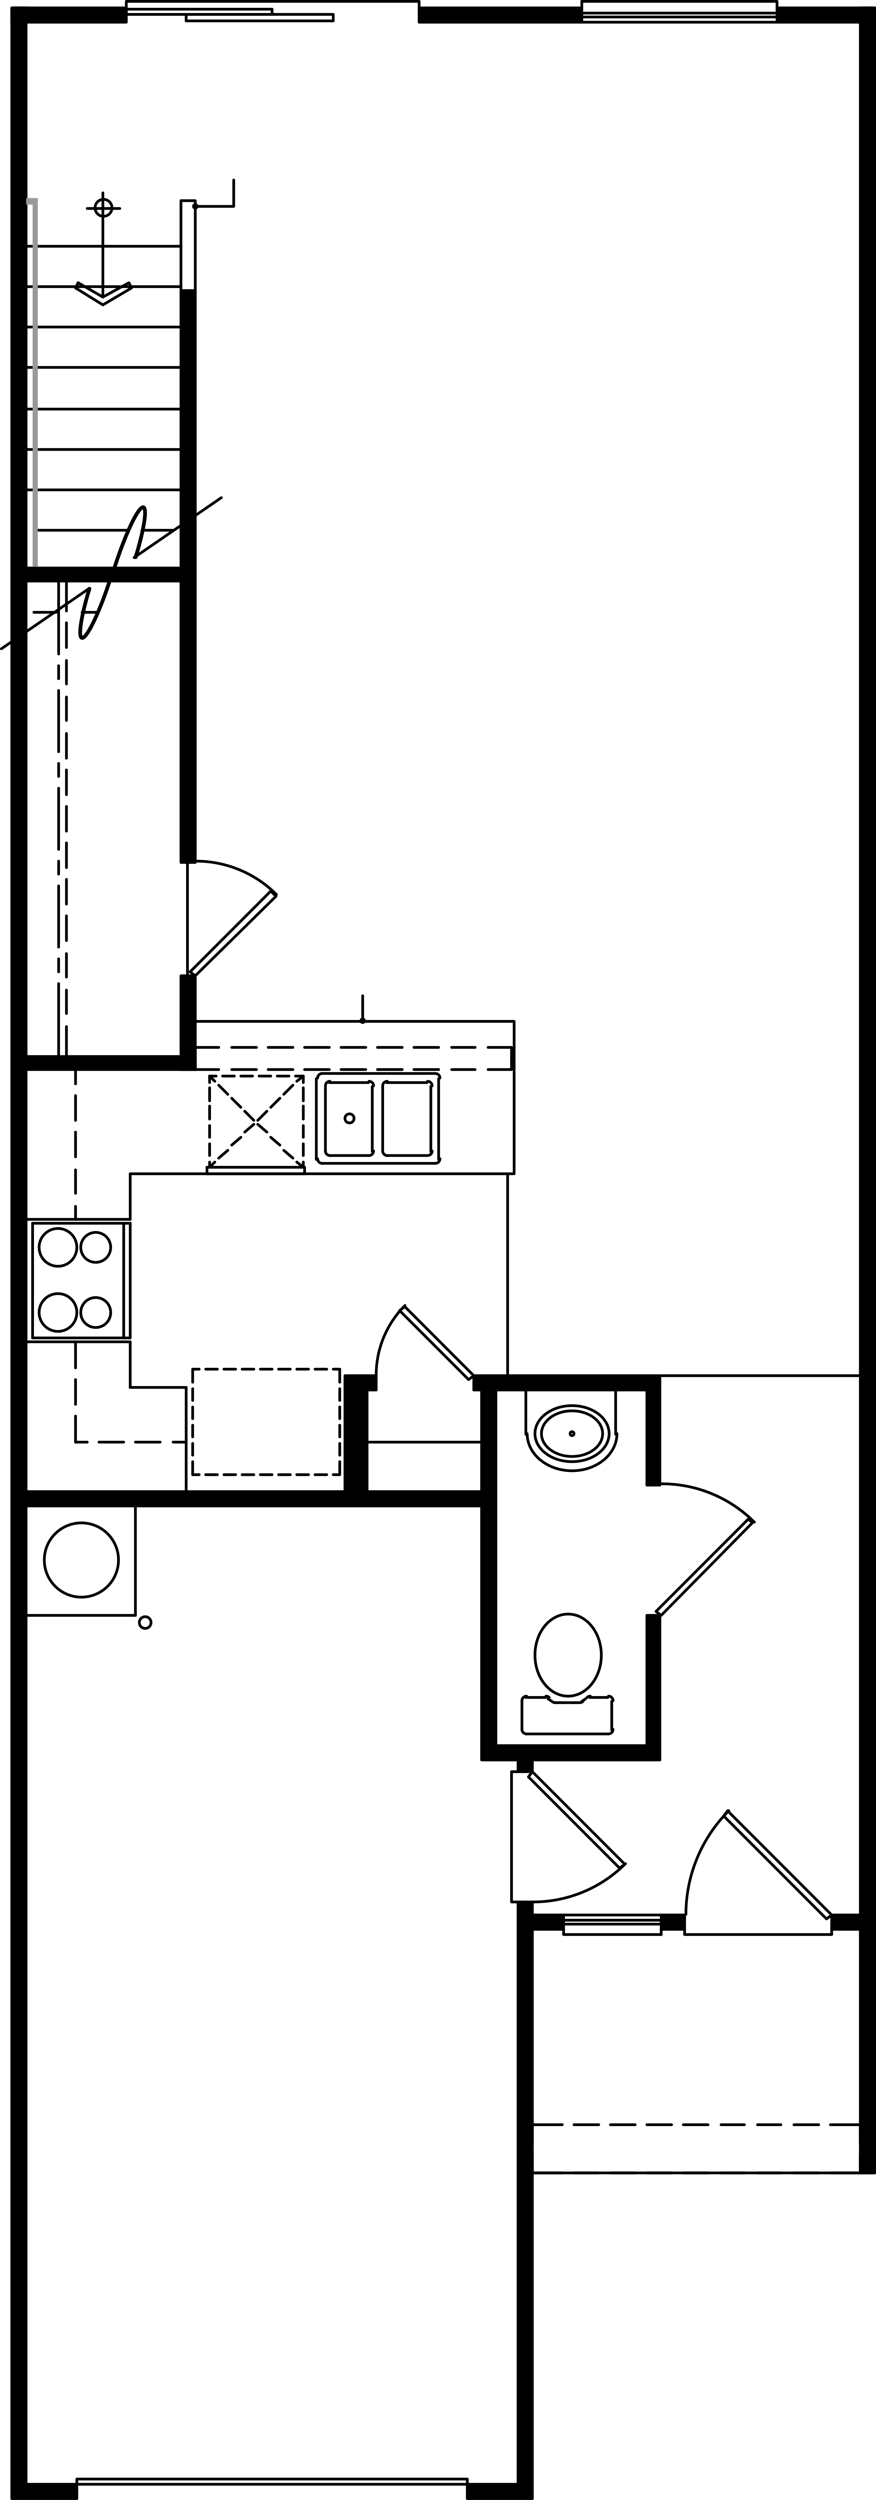 <?xml version="1.0" encoding="utf-8"?>
<!-- Generator: Adobe Illustrator 26.3.1, SVG Export Plug-In . SVG Version: 6.00 Build 0)  -->
<svg version="1.1" id="Capa_1" xmlns="http://www.w3.org/2000/svg" xmlns:xlink="http://www.w3.org/1999/xlink" x="0px" y="0px"
	 viewBox="0 0 112.535 320.855" width="112.535" height="320.855" preserveAspectRatio="none"  style="enable-background:new 0 0 112.535 320.855;" xml:space="preserve">
<path style="stroke:#000000;stroke-width:0.35;stroke-linecap:round;stroke-linejoin:round;stroke-miterlimit:10;" d="   M84.941,247.617l3.009-1.839v1.839H84.941z M84.941,245.778v1.839l3.009-1.839   H84.941z"/>
<path style="stroke:#000000;stroke-width:0.35;stroke-linecap:round;stroke-linejoin:round;stroke-miterlimit:10;" d="   M84.773,176.561l-23.908,1.839v-1.839H84.773z M83.102,178.4l1.672-1.839   l-23.908,1.839H83.102z M84.773,190.605l-1.672-12.205l1.672-1.839V190.605z    M83.102,190.605h1.672l-1.672-12.205V190.605z"/>
<path style="stroke:#000000;stroke-width:0.35;stroke-linecap:round;stroke-linejoin:round;stroke-miterlimit:10;" d="   M1.513,320.68l8.36-1.839v1.839H1.513z M3.352,318.84l-1.839,1.839l8.36-1.839   H3.352z M1.513,1.011l1.839,317.83l-1.839,1.839V1.011z M3.352,1.011H1.513   l1.839,317.83V1.011z"/>
<path style="stroke:#000000;stroke-width:0.35;stroke-linecap:round;stroke-linejoin:round;stroke-miterlimit:10;" d="   M66.55,318.84l-6.52,1.839v-1.839H66.55z M68.389,320.68l-1.839-1.839   l-6.52,1.839H68.389z M66.55,244.106l1.839,76.573l-1.839-1.839V244.106z    M68.389,244.106h-1.839l1.839,76.573V244.106z"/>
<path style="stroke:#000000;stroke-width:0.35;stroke-linecap:round;stroke-linejoin:round;stroke-miterlimit:10;" d="   M84.773,225.882l-1.672-18.558h1.672V225.882z M83.102,224.043l1.672,1.839   l-1.672-18.558V224.043z M62.704,225.882l20.397-1.839l1.672,1.839H62.704z    M62.704,224.043v1.839l20.397-1.839H62.704z"/>
<path style="stroke:#000000;stroke-width:0.35;stroke-linecap:round;stroke-linejoin:round;stroke-miterlimit:10;" d="   M47.156,178.4l1.17-1.839v1.839H47.156z M44.313,176.561l2.842,1.839l1.17-1.839   H44.313z M47.156,191.441l-2.842-14.88l2.842,1.839V191.441z M44.313,191.441h2.842   l-2.842-14.88V191.441z"/>
<path style="stroke:#000000;stroke-width:0.35;stroke-linecap:round;stroke-linejoin:round;stroke-miterlimit:10;" d="   M112.36,1.011l-12.539,1.839V1.011H112.36z M112.36,2.85V1.011l-12.539,1.839   H112.36z"/>
<path style="stroke:#000000;stroke-width:0.35;stroke-linecap:round;stroke-linejoin:round;stroke-miterlimit:10;" d="   M74.742,1.011l-20.899,1.839V1.011H74.742z M74.742,2.85V1.011l-20.899,1.839   H74.742z"/>
<path style="stroke:#000000;stroke-width:0.35;stroke-linecap:round;stroke-linejoin:round;stroke-miterlimit:10;" d="   M112.36,278.882L110.521,1.011h1.839V278.882z M110.521,278.882h1.839L110.521,1.011   V278.882z"/>
<path style="stroke:#000000;stroke-width:0.35;stroke-linecap:round;stroke-linejoin:round;stroke-miterlimit:10;" d="   M16.225,1.011L1.513,2.85V1.011H16.225z M16.225,2.85V1.011L1.513,2.85H16.225z   "/>
<path style="stroke:#000000;stroke-width:0.35;stroke-linecap:round;stroke-linejoin:round;stroke-miterlimit:10;" d="   M63.707,225.882l-1.839-48.151h1.839V225.882z M61.868,225.882h1.839l-1.839-48.151   V225.882z"/>
<path style="stroke:#000000;stroke-width:0.35;stroke-linecap:round;stroke-linejoin:round;stroke-miterlimit:10;" d="   M66.55,225.882l1.839,1.505h-1.839V225.882z M68.389,225.882h-1.839l1.839,1.505   V225.882z"/>
<path style="stroke:#000000;stroke-width:0.35;stroke-linecap:round;stroke-linejoin:round;stroke-miterlimit:10;" d="   M68.389,247.617l4.013-1.839v1.839H68.389z M68.389,245.778v1.839l4.013-1.839   H68.389z"/>
<path style="stroke:#000000;stroke-width:0.35;stroke-linecap:round;stroke-linejoin:round;stroke-miterlimit:10;" d="   M106.843,247.617l3.678-1.839v1.839H106.843z M106.843,245.778v1.839l3.678-1.839   H106.843z"/>
<path style="stroke:#000000;stroke-width:0.35;stroke-linecap:round;stroke-linejoin:round;stroke-miterlimit:10;" d="   M3.352,193.28l58.517-1.839v1.839H3.352z M3.352,191.441v1.839l58.517-1.839   H3.352z"/>
<line style="fill:none;stroke:#000000;stroke-width:0.35;stroke-linecap:round;stroke-linejoin:round;stroke-miterlimit:10;" x1="47.323" y1="185.088" x2="61.868" y2="185.088"/>
<line style="fill:none;stroke:#000000;stroke-width:0.35;stroke-linecap:round;stroke-linejoin:round;stroke-miterlimit:10;" x1="30.025" y1="26.488" x2="25.086" y2="26.488"/>
<line style="fill:none;stroke:#000000;stroke-width:0.35;stroke-linecap:round;stroke-linejoin:round;stroke-miterlimit:10;" x1="30.025" y1="26.398" x2="30.025" y2="23.106"/>
<line style="fill:none;stroke:#000000;stroke-width:0.35;stroke-linecap:round;stroke-linejoin:round;stroke-miterlimit:10;" x1="46.592" y1="131.085" x2="46.592" y2="127.793"/>
<line style="fill:none;stroke:#000000;stroke-width:0.35;stroke-linecap:round;stroke-linejoin:round;stroke-miterlimit:10;" x1="23.247" y1="31.607" x2="3.352" y2="31.607"/>
<line style="fill:none;stroke:#000000;stroke-width:0.35;stroke-linecap:round;stroke-linejoin:round;stroke-miterlimit:10;" x1="23.247" y1="36.79" x2="3.352" y2="36.79"/>
<line style="fill:none;stroke:#000000;stroke-width:0.35;stroke-linecap:round;stroke-linejoin:round;stroke-miterlimit:10;" x1="23.247" y1="41.973" x2="3.352" y2="41.973"/>
<line style="fill:none;stroke:#000000;stroke-width:0.35;stroke-linecap:round;stroke-linejoin:round;stroke-miterlimit:10;" x1="23.247" y1="47.156" x2="3.352" y2="47.156"/>
<line style="fill:none;stroke:#000000;stroke-width:0.35;stroke-linecap:round;stroke-linejoin:round;stroke-miterlimit:10;" x1="23.247" y1="52.506" x2="3.352" y2="52.506"/>
<line style="fill:none;stroke:#000000;stroke-width:0.35;stroke-linecap:round;stroke-linejoin:round;stroke-miterlimit:10;" x1="23.247" y1="57.689" x2="3.352" y2="57.689"/>
<line style="fill:none;stroke:#000000;stroke-width:0.35;stroke-linecap:round;stroke-linejoin:round;stroke-miterlimit:10;" x1="23.247" y1="62.872" x2="3.352" y2="62.872"/>
<line style="fill:none;stroke:#000000;stroke-width:0.35;stroke-linecap:round;stroke-linejoin:round;stroke-miterlimit:10;" x1="9.705" y1="185.088" x2="11.21" y2="185.088"/>
<line style="fill:none;stroke:#000000;stroke-width:0.35;stroke-linecap:round;stroke-linejoin:round;stroke-miterlimit:10;" x1="12.714" y1="185.088" x2="15.891" y2="185.088"/>
<line style="fill:none;stroke:#000000;stroke-width:0.35;stroke-linecap:round;stroke-linejoin:round;stroke-miterlimit:10;" x1="17.396" y1="185.088" x2="20.572" y2="185.088"/>
<line style="fill:none;stroke:#000000;stroke-width:0.35;stroke-linecap:round;stroke-linejoin:round;stroke-miterlimit:10;" x1="22.244" y1="185.088" x2="23.749" y2="185.088"/>
<line style="fill:none;stroke:#000000;stroke-width:0.35;stroke-linecap:round;stroke-linejoin:round;stroke-miterlimit:10;" x1="16.727" y1="178.066" x2="23.749" y2="178.066"/>
<path style="stroke:#000000;stroke-width:0.35;stroke-linecap:round;stroke-linejoin:round;stroke-miterlimit:10;" d="   M3.352,137.271l21.735-1.672v1.672H3.352z M3.352,135.599v1.672l21.735-1.672   H3.352z"/>
<path style="stroke:#000000;stroke-width:0.35;stroke-linecap:round;stroke-linejoin:round;stroke-miterlimit:10;" d="   M23.247,37.291l1.839,73.397h-1.839V37.291z M25.086,37.291h-1.839l1.839,73.397   V37.291z"/>
<path style="stroke:#000000;stroke-width:0.35;stroke-linecap:round;stroke-linejoin:round;stroke-miterlimit:10;" d="   M23.247,125.234l1.839,12.038h-1.839V125.234z M25.086,125.234h-1.839l1.839,12.038   V125.234z"/>
<line style="fill:none;stroke:#000000;stroke-width:0.35;stroke-linecap:round;stroke-linejoin:round;stroke-miterlimit:10;" x1="9.705" y1="172.214" x2="9.705" y2="175.558"/>
<line style="fill:none;stroke:#000000;stroke-width:0.35;stroke-linecap:round;stroke-linejoin:round;stroke-miterlimit:10;" x1="9.705" y1="177.063" x2="9.705" y2="180.239"/>
<line style="fill:none;stroke:#000000;stroke-width:0.35;stroke-linecap:round;stroke-linejoin:round;stroke-miterlimit:10;" x1="9.705" y1="181.744" x2="9.705" y2="185.088"/>
<line style="fill:none;stroke:#000000;stroke-width:0.35;stroke-linecap:round;stroke-linejoin:round;stroke-miterlimit:10;" x1="16.727" y1="172.214" x2="16.727" y2="178.066"/>
<polyline style="fill:none;stroke:#000000;stroke-width:0.35;stroke-linecap:round;stroke-linejoin:round;stroke-miterlimit:10;" points="   60.029,318.84 60.029,318.172 9.872,318.172 9.872,318.84 60.029,318.84 "/>
<polyline style="fill:none;stroke:#000000;stroke-width:0.35;stroke-linecap:round;stroke-linejoin:round;stroke-miterlimit:10;" points="   16.225,1.011 16.225,0.175 53.843,0.175 53.843,1.011 "/>
<polyline style="fill:none;stroke:#000000;stroke-width:0.35;stroke-linecap:round;stroke-linejoin:round;stroke-miterlimit:10;" points="   34.951,1.847 34.951,1.178 16.225,1.178 16.225,1.847 42.809,1.847 42.809,2.683    23.916,2.683 23.916,1.847 "/>
<polyline style="fill:none;stroke:#000000;stroke-width:0.35;stroke-linecap:round;stroke-linejoin:round;stroke-miterlimit:10;" points="   106.843,245.778 93.467,232.403 92.966,233.072 106.174,246.28 106.843,245.778 "/>
<path style="fill:none;stroke:#000000;stroke-width:0.35;stroke-linecap:round;stroke-linejoin:round;stroke-miterlimit:10;" d="   M93.626,232.395c-3.527,3.527-5.509,8.311-5.509,13.3"/>
<polyline style="fill:none;stroke:#000000;stroke-width:0.35;stroke-linecap:round;stroke-linejoin:round;stroke-miterlimit:10;" points="   106.843,247.617 106.843,248.286 87.95,248.286 87.95,247.617 "/>
<polyline style="fill:none;stroke:#000000;stroke-width:0.35;stroke-linecap:round;stroke-linejoin:round;stroke-miterlimit:10;" points="   68.389,227.387 80.259,239.258 79.591,239.759 67.887,228.056 68.389,227.387 "/>
<path style="fill:none;stroke:#000000;stroke-width:0.35;stroke-linecap:round;stroke-linejoin:round;stroke-miterlimit:10;" d="   M68.472,244.106c4.456,0,8.73-1.77,11.881-4.921"/>
<polyline style="fill:none;stroke:#000000;stroke-width:0.35;stroke-linecap:round;stroke-linejoin:round;stroke-miterlimit:10;" points="   66.55,227.387 65.714,227.387 65.714,244.106 66.55,244.106 "/>
<line style="fill:none;stroke:#000000;stroke-width:0.35;stroke-linecap:round;stroke-linejoin:round;stroke-miterlimit:10;" x1="25.086" y1="134.429" x2="28.096" y2="134.429"/>
<line style="fill:none;stroke:#000000;stroke-width:0.35;stroke-linecap:round;stroke-linejoin:round;stroke-miterlimit:10;" x1="29.768" y1="134.429" x2="32.944" y2="134.429"/>
<line style="fill:none;stroke:#000000;stroke-width:0.35;stroke-linecap:round;stroke-linejoin:round;stroke-miterlimit:10;" x1="34.449" y1="134.429" x2="37.626" y2="134.429"/>
<line style="fill:none;stroke:#000000;stroke-width:0.35;stroke-linecap:round;stroke-linejoin:round;stroke-miterlimit:10;" x1="39.13" y1="134.429" x2="42.307" y2="134.429"/>
<line style="fill:none;stroke:#000000;stroke-width:0.35;stroke-linecap:round;stroke-linejoin:round;stroke-miterlimit:10;" x1="43.812" y1="134.429" x2="46.988" y2="134.429"/>
<line style="fill:none;stroke:#000000;stroke-width:0.35;stroke-linecap:round;stroke-linejoin:round;stroke-miterlimit:10;" x1="48.493" y1="134.429" x2="51.67" y2="134.429"/>
<line style="fill:none;stroke:#000000;stroke-width:0.35;stroke-linecap:round;stroke-linejoin:round;stroke-miterlimit:10;" x1="53.174" y1="134.429" x2="56.351" y2="134.429"/>
<line style="fill:none;stroke:#000000;stroke-width:0.35;stroke-linecap:round;stroke-linejoin:round;stroke-miterlimit:10;" x1="58.023" y1="134.429" x2="61.032" y2="134.429"/>
<polyline style="fill:none;stroke:#000000;stroke-width:0.35;stroke-linecap:round;stroke-linejoin:round;stroke-miterlimit:10;" points="   62.704,134.429 65.714,134.429 65.714,137.271 62.704,137.271 "/>
<line style="fill:none;stroke:#000000;stroke-width:0.35;stroke-linecap:round;stroke-linejoin:round;stroke-miterlimit:10;" x1="61.032" y1="137.271" x2="58.023" y2="137.271"/>
<line style="fill:none;stroke:#000000;stroke-width:0.35;stroke-linecap:round;stroke-linejoin:round;stroke-miterlimit:10;" x1="56.351" y1="137.271" x2="53.174" y2="137.271"/>
<line style="fill:none;stroke:#000000;stroke-width:0.35;stroke-linecap:round;stroke-linejoin:round;stroke-miterlimit:10;" x1="51.67" y1="137.271" x2="48.493" y2="137.271"/>
<line style="fill:none;stroke:#000000;stroke-width:0.35;stroke-linecap:round;stroke-linejoin:round;stroke-miterlimit:10;" x1="46.988" y1="137.271" x2="43.812" y2="137.271"/>
<line style="fill:none;stroke:#000000;stroke-width:0.35;stroke-linecap:round;stroke-linejoin:round;stroke-miterlimit:10;" x1="42.307" y1="137.271" x2="39.13" y2="137.271"/>
<line style="fill:none;stroke:#000000;stroke-width:0.35;stroke-linecap:round;stroke-linejoin:round;stroke-miterlimit:10;" x1="37.626" y1="137.271" x2="34.449" y2="137.271"/>
<line style="fill:none;stroke:#000000;stroke-width:0.35;stroke-linecap:round;stroke-linejoin:round;stroke-miterlimit:10;" x1="32.944" y1="137.271" x2="29.768" y2="137.271"/>
<polyline style="fill:none;stroke:#000000;stroke-width:0.35;stroke-linecap:round;stroke-linejoin:round;stroke-miterlimit:10;" points="   28.096,137.271 25.086,137.271 25.086,134.429 "/>
<polyline style="fill:none;stroke:#000000;stroke-width:0.35;stroke-linecap:round;stroke-linejoin:round;stroke-miterlimit:10;" points="   25.086,131.085 66.048,131.085 66.048,150.647 16.727,150.647 "/>
<path style="stroke:#000000;stroke-width:0.35;stroke-linecap:round;stroke-linejoin:round;stroke-miterlimit:10;" d="   M3.352,74.575l19.896-1.672v1.672H3.352z M3.352,72.903v1.672l19.896-1.672H3.352z"/>
<path style="fill:none;stroke:#000000;stroke-width:0.35;stroke-linecap:round;stroke-linejoin:round;stroke-miterlimit:10;" d="   M47.406,148.306c0.323,0,0.585-0.262,0.585-0.585"/>
<path style="fill:none;stroke:#000000;stroke-width:0.35;stroke-linecap:round;stroke-linejoin:round;stroke-miterlimit:10;" d="   M41.805,147.721c0,0.323,0.262,0.585,0.585,0.585"/>
<path style="fill:none;stroke:#000000;stroke-width:0.35;stroke-linecap:round;stroke-linejoin:round;stroke-miterlimit:10;" d="   M42.391,138.776c-0.323,0-0.585,0.262-0.585,0.585"/>
<path style="fill:none;stroke:#000000;stroke-width:0.35;stroke-linecap:round;stroke-linejoin:round;stroke-miterlimit:10;" d="   M47.992,139.361c0-0.323-0.262-0.585-0.585-0.585"/>
<path style="fill:none;stroke:#000000;stroke-width:0.35;stroke-linecap:round;stroke-linejoin:round;stroke-miterlimit:10;" d="   M55.515,139.361c0-0.323-0.262-0.585-0.585-0.585"/>
<path style="fill:none;stroke:#000000;stroke-width:0.35;stroke-linecap:round;stroke-linejoin:round;stroke-miterlimit:10;" d="   M49.747,138.776c-0.323,0-0.585,0.262-0.585,0.585"/>
<path style="fill:none;stroke:#000000;stroke-width:0.35;stroke-linecap:round;stroke-linejoin:round;stroke-miterlimit:10;" d="   M49.162,147.721c0,0.323,0.262,0.585,0.585,0.585"/>
<path style="fill:none;stroke:#000000;stroke-width:0.35;stroke-linecap:round;stroke-linejoin:round;stroke-miterlimit:10;" d="   M54.93,148.306c0.323,0,0.585-0.262,0.585-0.585"/>
<line style="fill:none;stroke:#000000;stroke-width:0.35;stroke-linecap:round;stroke-linejoin:round;stroke-miterlimit:10;" x1="54.846" y1="138.943" x2="49.663" y2="138.943"/>
<line style="fill:none;stroke:#000000;stroke-width:0.35;stroke-linecap:round;stroke-linejoin:round;stroke-miterlimit:10;" x1="49.663" y1="148.306" x2="54.846" y2="148.306"/>
<line style="fill:none;stroke:#000000;stroke-width:0.35;stroke-linecap:round;stroke-linejoin:round;stroke-miterlimit:10;" x1="47.824" y1="147.804" x2="47.824" y2="139.445"/>
<line style="fill:none;stroke:#000000;stroke-width:0.35;stroke-linecap:round;stroke-linejoin:round;stroke-miterlimit:10;" x1="49.162" y1="147.804" x2="49.162" y2="139.445"/>
<line style="fill:none;stroke:#000000;stroke-width:0.35;stroke-linecap:round;stroke-linejoin:round;stroke-miterlimit:10;" x1="41.805" y1="139.445" x2="41.805" y2="147.804"/>
<line style="fill:none;stroke:#000000;stroke-width:0.35;stroke-linecap:round;stroke-linejoin:round;stroke-miterlimit:10;" x1="55.348" y1="147.804" x2="55.348" y2="139.445"/>
<line style="fill:none;stroke:#000000;stroke-width:0.35;stroke-linecap:round;stroke-linejoin:round;stroke-miterlimit:10;" x1="56.351" y1="148.808" x2="56.351" y2="138.442"/>
<path style="fill:none;stroke:#000000;stroke-width:0.35;stroke-linecap:round;stroke-linejoin:round;stroke-miterlimit:10;" d="   M55.933,149.309c0.323,0,0.585-0.262,0.585-0.585"/>
<line style="fill:none;stroke:#000000;stroke-width:0.35;stroke-linecap:round;stroke-linejoin:round;stroke-miterlimit:10;" x1="40.635" y1="138.442" x2="40.635" y2="148.808"/>
<path style="fill:none;stroke:#000000;stroke-width:0.35;stroke-linecap:round;stroke-linejoin:round;stroke-miterlimit:10;" d="   M40.802,148.724c0,0.323,0.262,0.585,0.585,0.585"/>
<line style="fill:none;stroke:#000000;stroke-width:0.35;stroke-linecap:round;stroke-linejoin:round;stroke-miterlimit:10;" x1="55.849" y1="137.773" x2="41.304" y2="137.773"/>
<path style="fill:none;stroke:#000000;stroke-width:0.35;stroke-linecap:round;stroke-linejoin:round;stroke-miterlimit:10;" d="   M41.388,137.773c-0.323,0-0.585,0.262-0.585,0.585"/>
<path style="fill:none;stroke:#000000;stroke-width:0.35;stroke-linecap:round;stroke-linejoin:round;stroke-miterlimit:10;" d="   M56.518,138.358c0-0.323-0.262-0.585-0.585-0.585"/>
<line style="fill:none;stroke:#000000;stroke-width:0.35;stroke-linecap:round;stroke-linejoin:round;stroke-miterlimit:10;" x1="41.304" y1="149.309" x2="55.849" y2="149.309"/>
<line style="fill:none;stroke:#000000;stroke-width:0.35;stroke-linecap:round;stroke-linejoin:round;stroke-miterlimit:10;" x1="42.307" y1="148.306" x2="47.323" y2="148.306"/>
<line style="fill:none;stroke:#000000;stroke-width:0.35;stroke-linecap:round;stroke-linejoin:round;stroke-miterlimit:10;" x1="47.323" y1="138.943" x2="42.307" y2="138.943"/>
<path style="fill:none;stroke:#000000;stroke-width:0.35;stroke-linecap:round;stroke-linejoin:round;stroke-miterlimit:10;" d="   M44.313,143.541c0,0.323,0.262,0.585,0.585,0.585c0.323,0,0.585-0.262,0.585-0.585   c0-0.323-0.262-0.585-0.585-0.585C44.575,142.956,44.313,143.218,44.313,143.541"/>
<line style="fill:none;stroke:#000000;stroke-width:0.35;stroke-linecap:round;stroke-linejoin:round;stroke-miterlimit:10;" x1="26.926" y1="149.811" x2="27.594" y2="149.142"/>
<line style="fill:none;stroke:#000000;stroke-width:0.35;stroke-linecap:round;stroke-linejoin:round;stroke-miterlimit:10;" x1="28.096" y1="148.64" x2="29.266" y2="147.637"/>
<line style="fill:none;stroke:#000000;stroke-width:0.35;stroke-linecap:round;stroke-linejoin:round;stroke-miterlimit:10;" x1="29.768" y1="146.968" x2="30.938" y2="145.965"/>
<line style="fill:none;stroke:#000000;stroke-width:0.35;stroke-linecap:round;stroke-linejoin:round;stroke-miterlimit:10;" x1="31.44" y1="145.296" x2="32.61" y2="144.293"/>
<line style="fill:none;stroke:#000000;stroke-width:0.35;stroke-linecap:round;stroke-linejoin:round;stroke-miterlimit:10;" x1="33.112" y1="143.792" x2="34.282" y2="142.621"/>
<line style="fill:none;stroke:#000000;stroke-width:0.35;stroke-linecap:round;stroke-linejoin:round;stroke-miterlimit:10;" x1="34.783" y1="142.12" x2="35.954" y2="140.95"/>
<line style="fill:none;stroke:#000000;stroke-width:0.35;stroke-linecap:round;stroke-linejoin:round;stroke-miterlimit:10;" x1="36.455" y1="140.448" x2="37.626" y2="139.278"/>
<line style="fill:none;stroke:#000000;stroke-width:0.35;stroke-linecap:round;stroke-linejoin:round;stroke-miterlimit:10;" x1="38.127" y1="138.776" x2="38.963" y2="138.107"/>
<line style="fill:none;stroke:#000000;stroke-width:0.35;stroke-linecap:round;stroke-linejoin:round;stroke-miterlimit:10;" x1="39.13" y1="150.647" x2="26.591" y2="150.647"/>
<line style="fill:none;stroke:#000000;stroke-width:0.35;stroke-linecap:round;stroke-linejoin:round;stroke-miterlimit:10;" x1="39.13" y1="149.811" x2="26.591" y2="149.811"/>
<line style="fill:none;stroke:#000000;stroke-width:0.35;stroke-linecap:round;stroke-linejoin:round;stroke-miterlimit:10;" x1="26.926" y1="138.107" x2="26.926" y2="138.943"/>
<line style="fill:none;stroke:#000000;stroke-width:0.35;stroke-linecap:round;stroke-linejoin:round;stroke-miterlimit:10;" x1="26.926" y1="139.612" x2="26.926" y2="141.284"/>
<line style="fill:none;stroke:#000000;stroke-width:0.35;stroke-linecap:round;stroke-linejoin:round;stroke-miterlimit:10;" x1="26.926" y1="141.953" x2="26.926" y2="143.625"/>
<line style="fill:none;stroke:#000000;stroke-width:0.35;stroke-linecap:round;stroke-linejoin:round;stroke-miterlimit:10;" x1="26.926" y1="144.461" x2="26.926" y2="145.965"/>
<line style="fill:none;stroke:#000000;stroke-width:0.35;stroke-linecap:round;stroke-linejoin:round;stroke-miterlimit:10;" x1="26.926" y1="146.801" x2="26.926" y2="148.306"/>
<line style="fill:none;stroke:#000000;stroke-width:0.35;stroke-linecap:round;stroke-linejoin:round;stroke-miterlimit:10;" x1="26.926" y1="149.142" x2="26.926" y2="149.811"/>
<line style="fill:none;stroke:#000000;stroke-width:0.35;stroke-linecap:round;stroke-linejoin:round;stroke-miterlimit:10;" x1="26.591" y1="149.811" x2="26.591" y2="150.647"/>
<line style="fill:none;stroke:#000000;stroke-width:0.35;stroke-linecap:round;stroke-linejoin:round;stroke-miterlimit:10;" x1="38.963" y1="138.107" x2="38.963" y2="138.943"/>
<line style="fill:none;stroke:#000000;stroke-width:0.35;stroke-linecap:round;stroke-linejoin:round;stroke-miterlimit:10;" x1="38.963" y1="139.612" x2="38.963" y2="141.284"/>
<line style="fill:none;stroke:#000000;stroke-width:0.35;stroke-linecap:round;stroke-linejoin:round;stroke-miterlimit:10;" x1="38.963" y1="141.953" x2="38.963" y2="143.625"/>
<line style="fill:none;stroke:#000000;stroke-width:0.35;stroke-linecap:round;stroke-linejoin:round;stroke-miterlimit:10;" x1="38.963" y1="144.461" x2="38.963" y2="145.965"/>
<line style="fill:none;stroke:#000000;stroke-width:0.35;stroke-linecap:round;stroke-linejoin:round;stroke-miterlimit:10;" x1="38.963" y1="146.801" x2="38.963" y2="148.306"/>
<line style="fill:none;stroke:#000000;stroke-width:0.35;stroke-linecap:round;stroke-linejoin:round;stroke-miterlimit:10;" x1="38.963" y1="149.142" x2="38.963" y2="149.811"/>
<line style="fill:none;stroke:#000000;stroke-width:0.35;stroke-linecap:round;stroke-linejoin:round;stroke-miterlimit:10;" x1="39.13" y1="149.811" x2="39.13" y2="150.647"/>
<line style="fill:none;stroke:#000000;stroke-width:0.35;stroke-linecap:round;stroke-linejoin:round;stroke-miterlimit:10;" x1="26.926" y1="138.107" x2="27.594" y2="138.776"/>
<line style="fill:none;stroke:#000000;stroke-width:0.35;stroke-linecap:round;stroke-linejoin:round;stroke-miterlimit:10;" x1="28.096" y1="139.278" x2="29.266" y2="140.448"/>
<line style="fill:none;stroke:#000000;stroke-width:0.35;stroke-linecap:round;stroke-linejoin:round;stroke-miterlimit:10;" x1="29.768" y1="140.95" x2="30.938" y2="142.12"/>
<line style="fill:none;stroke:#000000;stroke-width:0.35;stroke-linecap:round;stroke-linejoin:round;stroke-miterlimit:10;" x1="31.44" y1="142.621" x2="32.61" y2="143.792"/>
<line style="fill:none;stroke:#000000;stroke-width:0.35;stroke-linecap:round;stroke-linejoin:round;stroke-miterlimit:10;" x1="33.112" y1="144.293" x2="34.282" y2="145.296"/>
<line style="fill:none;stroke:#000000;stroke-width:0.35;stroke-linecap:round;stroke-linejoin:round;stroke-miterlimit:10;" x1="34.783" y1="145.965" x2="35.954" y2="146.968"/>
<line style="fill:none;stroke:#000000;stroke-width:0.35;stroke-linecap:round;stroke-linejoin:round;stroke-miterlimit:10;" x1="36.455" y1="147.637" x2="37.626" y2="148.64"/>
<line style="fill:none;stroke:#000000;stroke-width:0.35;stroke-linecap:round;stroke-linejoin:round;stroke-miterlimit:10;" x1="38.127" y1="149.142" x2="38.963" y2="149.811"/>
<line style="fill:none;stroke:#000000;stroke-width:0.35;stroke-linecap:round;stroke-linejoin:round;stroke-miterlimit:10;" x1="38.963" y1="138.107" x2="37.96" y2="138.107"/>
<line style="fill:none;stroke:#000000;stroke-width:0.35;stroke-linecap:round;stroke-linejoin:round;stroke-miterlimit:10;" x1="37.124" y1="138.107" x2="35.619" y2="138.107"/>
<line style="fill:none;stroke:#000000;stroke-width:0.35;stroke-linecap:round;stroke-linejoin:round;stroke-miterlimit:10;" x1="34.783" y1="138.107" x2="33.279" y2="138.107"/>
<line style="fill:none;stroke:#000000;stroke-width:0.35;stroke-linecap:round;stroke-linejoin:round;stroke-miterlimit:10;" x1="32.443" y1="138.107" x2="30.938" y2="138.107"/>
<line style="fill:none;stroke:#000000;stroke-width:0.35;stroke-linecap:round;stroke-linejoin:round;stroke-miterlimit:10;" x1="30.102" y1="138.107" x2="28.597" y2="138.107"/>
<line style="fill:none;stroke:#000000;stroke-width:0.35;stroke-linecap:round;stroke-linejoin:round;stroke-miterlimit:10;" x1="27.761" y1="138.107" x2="26.926" y2="138.107"/>
<line style="fill:none;stroke:#000000;stroke-width:0.35;stroke-linecap:round;stroke-linejoin:round;stroke-miterlimit:10;" x1="10.541" y1="78.587" x2="12.547" y2="78.587"/>
<line style="fill:none;stroke:#000000;stroke-width:0.35;stroke-linecap:round;stroke-linejoin:round;stroke-miterlimit:10;" x1="4.355" y1="78.587" x2="7.197" y2="78.587"/>
<line style="fill:none;stroke:#000000;stroke-width:0.35;stroke-linecap:round;stroke-linejoin:round;stroke-miterlimit:10;" x1="4.355" y1="73.405" x2="14.386" y2="73.405"/>
<line style="fill:none;stroke:#000000;stroke-width:0.35;stroke-linecap:round;stroke-linejoin:round;stroke-miterlimit:10;" x1="18.232" y1="68.054" x2="22.244" y2="68.054"/>
<line style="fill:none;stroke:#000000;stroke-width:0.35;stroke-linecap:round;stroke-linejoin:round;stroke-miterlimit:10;" x1="4.355" y1="68.054" x2="16.392" y2="68.054"/>
<line style="fill:none;stroke:#000000;stroke-width:0.35;stroke-linecap:round;stroke-linejoin:round;stroke-miterlimit:10;" x1="17.228" y1="71.565" x2="28.43" y2="63.875"/>
<path style="fill:none;stroke:#000000;stroke-width:0.48;stroke-linecap:round;stroke-linejoin:round;stroke-miterlimit:10;" d="   M17.426,71.509c0.801-2.626,1.261-4.863,1.207-5.863   c-0.055-1-0.616-0.609-1.47,1.024c-0.855,1.633-1.872,4.258-2.667,6.879"/>
<path style="fill:none;stroke:#000000;stroke-width:0.48;stroke-linecap:round;stroke-linejoin:round;stroke-miterlimit:10;" d="   M11.486,75.556c-1.218,4.018-1.55,6.81-0.744,6.249   c0.806-0.561,2.448-4.264,3.675-8.289"/>
<line style="fill:none;stroke:#000000;stroke-width:0.35;stroke-linecap:round;stroke-linejoin:round;stroke-miterlimit:10;" x1="0.175" y1="83.269" x2="11.377" y2="75.578"/>
<line style="fill:none;stroke:#000000;stroke-width:0.35;stroke-linecap:round;stroke-linejoin:round;stroke-miterlimit:10;" x1="10.039" y1="36.288" x2="9.705" y2="36.957"/>
<line style="fill:none;stroke:#000000;stroke-width:0.35;stroke-linecap:round;stroke-linejoin:round;stroke-miterlimit:10;" x1="11.21" y1="26.758" x2="15.389" y2="26.758"/>
<line style="fill:none;stroke:#000000;stroke-width:0.35;stroke-linecap:round;stroke-linejoin:round;stroke-miterlimit:10;" x1="13.216" y1="38.127" x2="13.216" y2="24.752"/>
<line style="fill:none;stroke:#000000;stroke-width:0.35;stroke-linecap:round;stroke-linejoin:round;stroke-miterlimit:10;" x1="13.216" y1="39.13" x2="9.705" y2="36.957"/>
<line style="fill:none;stroke:#000000;stroke-width:0.35;stroke-linecap:round;stroke-linejoin:round;stroke-miterlimit:10;" x1="13.216" y1="38.127" x2="10.039" y2="36.288"/>
<polyline style="fill:none;stroke:#000000;stroke-width:0.35;stroke-linecap:round;stroke-linejoin:round;stroke-miterlimit:10;" points="   13.216,38.127 16.56,36.288 16.894,36.957 13.216,39.13 "/>
<path style="fill:none;stroke:#000000;stroke-width:0.35;stroke-linecap:round;stroke-linejoin:round;stroke-miterlimit:10;" d="   M13.299,27.761c0.6,0,1.087-0.486,1.087-1.087c0-0.6-0.487-1.087-1.087-1.087   c-0.6,0-1.087,0.487-1.087,1.087C12.213,27.275,12.699,27.761,13.299,27.761"/>
<polyline style="fill:none;stroke:#000000;stroke-width:0.35;stroke-linecap:round;stroke-linejoin:round;stroke-miterlimit:10;" points="   25.086,125.234 35.452,115.035 34.783,114.366 24.418,124.732 25.086,125.234 "/>
<path style="fill:none;stroke:#000000;stroke-width:0.35;stroke-linecap:round;stroke-linejoin:round;stroke-miterlimit:10;" d="   M35.514,114.806c-2.744-2.743-6.464-4.285-10.344-4.285"/>
<path style="fill:#999999;" d="M4.188,26.257l0.669,46.479H4.188V26.257z M4.856,25.421   L4.188,26.257l0.669,46.479V25.421z M3.352,26.257l1.505-0.836L4.188,26.257H3.352z    M3.352,25.421v0.836l1.505-0.836H3.352z"/>
<line style="fill:none;stroke:#000000;stroke-width:0.35;stroke-linecap:round;stroke-linejoin:round;stroke-miterlimit:10;" x1="16.727" y1="156.498" x2="3.352" y2="156.498"/>
<line style="fill:none;stroke:#000000;stroke-width:0.35;stroke-linecap:round;stroke-linejoin:round;stroke-miterlimit:10;" x1="16.727" y1="172.214" x2="3.352" y2="172.214"/>
<line style="fill:none;stroke:#000000;stroke-width:0.35;stroke-linecap:round;stroke-linejoin:round;stroke-miterlimit:10;" x1="74.742" y1="0.175" x2="74.742" y2="1.011"/>
<line style="fill:none;stroke:#000000;stroke-width:0.35;stroke-linecap:round;stroke-linejoin:round;stroke-miterlimit:10;" x1="99.821" y1="2.85" x2="74.742" y2="2.85"/>
<line style="fill:none;stroke:#000000;stroke-width:0.35;stroke-linecap:round;stroke-linejoin:round;stroke-miterlimit:10;" x1="99.821" y1="1.68" x2="74.742" y2="1.68"/>
<line style="fill:none;stroke:#000000;stroke-width:0.35;stroke-linecap:round;stroke-linejoin:round;stroke-miterlimit:10;" x1="99.821" y1="2.181" x2="74.742" y2="2.181"/>
<polyline style="fill:none;stroke:#000000;stroke-width:0.35;stroke-linecap:round;stroke-linejoin:round;stroke-miterlimit:10;" points="   99.821,1.011 99.821,0.175 74.742,0.175 "/>
<path style="fill:none;stroke:#000000;stroke-width:0.35;stroke-linecap:round;stroke-linejoin:round;stroke-miterlimit:10;" d="   M12.296,166.53c-1.062,0-1.923,0.861-1.923,1.923c0,1.062,0.861,1.923,1.923,1.923   c1.062,0,1.923-0.861,1.923-1.923C14.219,167.391,13.358,166.53,12.296,166.53"/>
<path style="fill:none;stroke:#000000;stroke-width:0.35;stroke-linecap:round;stroke-linejoin:round;stroke-miterlimit:10;" d="   M7.448,166.028c-1.339,0-2.424,1.085-2.424,2.424c0,1.339,1.085,2.424,2.424,2.424   c1.339,0,2.424-1.085,2.424-2.424C9.872,167.114,8.787,166.028,7.448,166.028"/>
<path style="fill:none;stroke:#000000;stroke-width:0.35;stroke-linecap:round;stroke-linejoin:round;stroke-miterlimit:10;" d="   M12.296,158.17c-1.062,0-1.923,0.861-1.923,1.923s0.861,1.923,1.923,1.923   c1.062,0,1.923-0.861,1.923-1.923S13.358,158.17,12.296,158.17"/>
<path style="fill:none;stroke:#000000;stroke-width:0.35;stroke-linecap:round;stroke-linejoin:round;stroke-miterlimit:10;" d="   M7.448,157.669c-1.339,0-2.424,1.085-2.424,2.424c0,1.339,1.085,2.424,2.424,2.424   c1.339,0,2.424-1.085,2.424-2.424C9.872,158.754,8.787,157.669,7.448,157.669"/>
<line style="fill:none;stroke:#000000;stroke-width:0.35;stroke-linecap:round;stroke-linejoin:round;stroke-miterlimit:10;" x1="16.727" y1="157" x2="4.188" y2="157"/>
<line style="fill:none;stroke:#000000;stroke-width:0.35;stroke-linecap:round;stroke-linejoin:round;stroke-miterlimit:10;" x1="16.727" y1="171.713" x2="4.188" y2="171.713"/>
<line style="fill:none;stroke:#000000;stroke-width:0.35;stroke-linecap:round;stroke-linejoin:round;stroke-miterlimit:10;" x1="15.891" y1="171.713" x2="15.891" y2="157"/>
<line style="fill:none;stroke:#000000;stroke-width:0.35;stroke-linecap:round;stroke-linejoin:round;stroke-miterlimit:10;" x1="16.727" y1="171.713" x2="16.727" y2="157"/>
<line style="fill:none;stroke:#000000;stroke-width:0.35;stroke-linecap:round;stroke-linejoin:round;stroke-miterlimit:10;" x1="4.188" y1="171.713" x2="4.188" y2="157"/>
<line style="fill:none;stroke:#000000;stroke-width:0.35;stroke-linecap:round;stroke-linejoin:round;stroke-miterlimit:10;" x1="23.749" y1="185.088" x2="23.916" y2="185.088"/>
<line style="fill:none;stroke:#000000;stroke-width:0.35;stroke-linecap:round;stroke-linejoin:round;stroke-miterlimit:10;" x1="23.749" y1="178.066" x2="23.916" y2="178.066"/>
<polyline style="fill:none;stroke:#000000;stroke-width:0.35;stroke-linecap:round;stroke-linejoin:round;stroke-miterlimit:10;" points="   60.865,176.561 52.004,167.7 51.335,168.202 60.196,177.063 60.865,176.561 "/>
<path style="fill:none;stroke:#000000;stroke-width:0.35;stroke-linecap:round;stroke-linejoin:round;stroke-miterlimit:10;" d="   M52.023,167.552c-2.367,2.367-3.697,5.578-3.697,8.926"/>
<line style="fill:none;stroke:#000000;stroke-width:0.35;stroke-linecap:round;stroke-linejoin:round;stroke-miterlimit:10;" x1="23.916" y1="191.441" x2="23.916" y2="178.066"/>
<line style="fill:none;stroke:#000000;stroke-width:0.35;stroke-linecap:round;stroke-linejoin:round;stroke-miterlimit:10;" x1="9.705" y1="156.498" x2="9.705" y2="154.826"/>
<line style="fill:none;stroke:#000000;stroke-width:0.35;stroke-linecap:round;stroke-linejoin:round;stroke-miterlimit:10;" x1="9.705" y1="153.154" x2="9.705" y2="150.145"/>
<line style="fill:none;stroke:#000000;stroke-width:0.35;stroke-linecap:round;stroke-linejoin:round;stroke-miterlimit:10;" x1="9.705" y1="148.473" x2="9.705" y2="145.296"/>
<line style="fill:none;stroke:#000000;stroke-width:0.35;stroke-linecap:round;stroke-linejoin:round;stroke-miterlimit:10;" x1="9.705" y1="143.792" x2="9.705" y2="140.615"/>
<line style="fill:none;stroke:#000000;stroke-width:0.35;stroke-linecap:round;stroke-linejoin:round;stroke-miterlimit:10;" x1="9.705" y1="139.11" x2="9.705" y2="137.271"/>
<line style="fill:none;stroke:#000000;stroke-width:0.35;stroke-linecap:round;stroke-linejoin:round;stroke-miterlimit:10;" x1="16.727" y1="156.498" x2="16.727" y2="150.647"/>
<line style="fill:none;stroke:#000000;stroke-width:0.35;stroke-linecap:round;stroke-linejoin:round;stroke-miterlimit:10;" x1="24.752" y1="175.725" x2="24.752" y2="177.397"/>
<line style="fill:none;stroke:#000000;stroke-width:0.35;stroke-linecap:round;stroke-linejoin:round;stroke-miterlimit:10;" x1="24.752" y1="178.233" x2="24.752" y2="179.738"/>
<line style="fill:none;stroke:#000000;stroke-width:0.35;stroke-linecap:round;stroke-linejoin:round;stroke-miterlimit:10;" x1="24.752" y1="180.574" x2="24.752" y2="182.078"/>
<line style="fill:none;stroke:#000000;stroke-width:0.35;stroke-linecap:round;stroke-linejoin:round;stroke-miterlimit:10;" x1="24.752" y1="182.914" x2="24.752" y2="184.419"/>
<line style="fill:none;stroke:#000000;stroke-width:0.35;stroke-linecap:round;stroke-linejoin:round;stroke-miterlimit:10;" x1="24.752" y1="185.255" x2="24.752" y2="186.76"/>
<line style="fill:none;stroke:#000000;stroke-width:0.35;stroke-linecap:round;stroke-linejoin:round;stroke-miterlimit:10;" x1="24.752" y1="187.596" x2="24.752" y2="189.268"/>
<line style="fill:none;stroke:#000000;stroke-width:0.35;stroke-linecap:round;stroke-linejoin:round;stroke-miterlimit:10;" x1="43.645" y1="175.725" x2="42.809" y2="175.725"/>
<line style="fill:none;stroke:#000000;stroke-width:0.35;stroke-linecap:round;stroke-linejoin:round;stroke-miterlimit:10;" x1="41.973" y1="175.725" x2="40.468" y2="175.725"/>
<line style="fill:none;stroke:#000000;stroke-width:0.35;stroke-linecap:round;stroke-linejoin:round;stroke-miterlimit:10;" x1="39.632" y1="175.725" x2="38.127" y2="175.725"/>
<line style="fill:none;stroke:#000000;stroke-width:0.35;stroke-linecap:round;stroke-linejoin:round;stroke-miterlimit:10;" x1="37.291" y1="175.725" x2="35.787" y2="175.725"/>
<line style="fill:none;stroke:#000000;stroke-width:0.35;stroke-linecap:round;stroke-linejoin:round;stroke-miterlimit:10;" x1="34.951" y1="175.725" x2="33.446" y2="175.725"/>
<line style="fill:none;stroke:#000000;stroke-width:0.35;stroke-linecap:round;stroke-linejoin:round;stroke-miterlimit:10;" x1="32.61" y1="175.725" x2="31.105" y2="175.725"/>
<line style="fill:none;stroke:#000000;stroke-width:0.35;stroke-linecap:round;stroke-linejoin:round;stroke-miterlimit:10;" x1="30.269" y1="175.725" x2="28.765" y2="175.725"/>
<line style="fill:none;stroke:#000000;stroke-width:0.35;stroke-linecap:round;stroke-linejoin:round;stroke-miterlimit:10;" x1="27.929" y1="175.725" x2="26.424" y2="175.725"/>
<line style="fill:none;stroke:#000000;stroke-width:0.35;stroke-linecap:round;stroke-linejoin:round;stroke-miterlimit:10;" x1="25.588" y1="175.725" x2="24.752" y2="175.725"/>
<line style="fill:none;stroke:#000000;stroke-width:0.35;stroke-linecap:round;stroke-linejoin:round;stroke-miterlimit:10;" x1="24.752" y1="189.268" x2="25.588" y2="189.268"/>
<line style="fill:none;stroke:#000000;stroke-width:0.35;stroke-linecap:round;stroke-linejoin:round;stroke-miterlimit:10;" x1="26.424" y1="189.268" x2="27.929" y2="189.268"/>
<line style="fill:none;stroke:#000000;stroke-width:0.35;stroke-linecap:round;stroke-linejoin:round;stroke-miterlimit:10;" x1="28.765" y1="189.268" x2="30.269" y2="189.268"/>
<line style="fill:none;stroke:#000000;stroke-width:0.35;stroke-linecap:round;stroke-linejoin:round;stroke-miterlimit:10;" x1="31.105" y1="189.268" x2="32.61" y2="189.268"/>
<line style="fill:none;stroke:#000000;stroke-width:0.35;stroke-linecap:round;stroke-linejoin:round;stroke-miterlimit:10;" x1="33.446" y1="189.268" x2="34.951" y2="189.268"/>
<line style="fill:none;stroke:#000000;stroke-width:0.35;stroke-linecap:round;stroke-linejoin:round;stroke-miterlimit:10;" x1="35.787" y1="189.268" x2="37.291" y2="189.268"/>
<line style="fill:none;stroke:#000000;stroke-width:0.35;stroke-linecap:round;stroke-linejoin:round;stroke-miterlimit:10;" x1="38.127" y1="189.268" x2="39.632" y2="189.268"/>
<line style="fill:none;stroke:#000000;stroke-width:0.35;stroke-linecap:round;stroke-linejoin:round;stroke-miterlimit:10;" x1="40.468" y1="189.268" x2="41.973" y2="189.268"/>
<polyline style="fill:none;stroke:#000000;stroke-width:0.35;stroke-linecap:round;stroke-linejoin:round;stroke-miterlimit:10;" points="   42.809,189.268 43.645,189.268 43.645,187.596 "/>
<line style="fill:none;stroke:#000000;stroke-width:0.35;stroke-linecap:round;stroke-linejoin:round;stroke-miterlimit:10;" x1="43.645" y1="186.76" x2="43.645" y2="185.255"/>
<line style="fill:none;stroke:#000000;stroke-width:0.35;stroke-linecap:round;stroke-linejoin:round;stroke-miterlimit:10;" x1="43.645" y1="184.419" x2="43.645" y2="182.914"/>
<line style="fill:none;stroke:#000000;stroke-width:0.35;stroke-linecap:round;stroke-linejoin:round;stroke-miterlimit:10;" x1="43.645" y1="182.078" x2="43.645" y2="180.574"/>
<line style="fill:none;stroke:#000000;stroke-width:0.35;stroke-linecap:round;stroke-linejoin:round;stroke-miterlimit:10;" x1="43.645" y1="179.738" x2="43.645" y2="178.233"/>
<line style="fill:none;stroke:#000000;stroke-width:0.35;stroke-linecap:round;stroke-linejoin:round;stroke-miterlimit:10;" x1="43.645" y1="177.397" x2="43.645" y2="175.725"/>
<line style="fill:none;stroke:#000000;stroke-width:0.35;stroke-linecap:round;stroke-linejoin:round;stroke-miterlimit:10;" x1="3.352" y1="207.324" x2="17.396" y2="207.324"/>
<path style="fill:none;stroke:#000000;stroke-width:0.35;stroke-linecap:round;stroke-linejoin:round;stroke-miterlimit:10;" d="   M15.222,200.219c0-2.632-2.133-4.765-4.765-4.765c-2.632,0-4.765,2.133-4.765,4.765   c0,2.632,2.133,4.765,4.765,4.765C13.089,204.984,15.222,202.85,15.222,200.219"/>
<line style="fill:none;stroke:#000000;stroke-width:0.35;stroke-linecap:round;stroke-linejoin:round;stroke-miterlimit:10;" x1="110.521" y1="278.882" x2="110.521" y2="276.541"/>
<polyline style="fill:none;stroke:#000000;stroke-width:0.35;stroke-linecap:round;stroke-linejoin:round;stroke-miterlimit:10;" points="   110.521,275.036 110.521,272.696 106.675,272.696 "/>
<line style="fill:none;stroke:#000000;stroke-width:0.35;stroke-linecap:round;stroke-linejoin:round;stroke-miterlimit:10;" x1="105.171" y1="272.696" x2="101.994" y2="272.696"/>
<line style="fill:none;stroke:#000000;stroke-width:0.35;stroke-linecap:round;stroke-linejoin:round;stroke-miterlimit:10;" x1="100.322" y1="272.696" x2="97.313" y2="272.696"/>
<line style="fill:none;stroke:#000000;stroke-width:0.35;stroke-linecap:round;stroke-linejoin:round;stroke-miterlimit:10;" x1="95.641" y1="272.696" x2="92.631" y2="272.696"/>
<line style="fill:none;stroke:#000000;stroke-width:0.35;stroke-linecap:round;stroke-linejoin:round;stroke-miterlimit:10;" x1="90.96" y1="272.696" x2="87.783" y2="272.696"/>
<line style="fill:none;stroke:#000000;stroke-width:0.35;stroke-linecap:round;stroke-linejoin:round;stroke-miterlimit:10;" x1="86.278" y1="272.696" x2="83.102" y2="272.696"/>
<line style="fill:none;stroke:#000000;stroke-width:0.35;stroke-linecap:round;stroke-linejoin:round;stroke-miterlimit:10;" x1="81.597" y1="272.696" x2="78.42" y2="272.696"/>
<line style="fill:none;stroke:#000000;stroke-width:0.35;stroke-linecap:round;stroke-linejoin:round;stroke-miterlimit:10;" x1="76.916" y1="272.696" x2="73.739" y2="272.696"/>
<polyline style="fill:none;stroke:#000000;stroke-width:0.35;stroke-linecap:round;stroke-linejoin:round;stroke-miterlimit:10;" points="   72.234,272.696 68.389,272.696 68.389,275.036 "/>
<polyline style="fill:none;stroke:#000000;stroke-width:0.35;stroke-linecap:round;stroke-linejoin:round;stroke-miterlimit:10;" points="   68.389,276.541 68.389,278.882 72.234,278.882 "/>
<line style="fill:none;stroke:#000000;stroke-width:0.35;stroke-linecap:round;stroke-linejoin:round;stroke-miterlimit:10;" x1="73.739" y1="278.882" x2="76.916" y2="278.882"/>
<line style="fill:none;stroke:#000000;stroke-width:0.35;stroke-linecap:round;stroke-linejoin:round;stroke-miterlimit:10;" x1="78.42" y1="278.882" x2="81.597" y2="278.882"/>
<line style="fill:none;stroke:#000000;stroke-width:0.35;stroke-linecap:round;stroke-linejoin:round;stroke-miterlimit:10;" x1="83.102" y1="278.882" x2="86.278" y2="278.882"/>
<line style="fill:none;stroke:#000000;stroke-width:0.35;stroke-linecap:round;stroke-linejoin:round;stroke-miterlimit:10;" x1="87.783" y1="278.882" x2="90.96" y2="278.882"/>
<line style="fill:none;stroke:#000000;stroke-width:0.35;stroke-linecap:round;stroke-linejoin:round;stroke-miterlimit:10;" x1="92.631" y1="278.882" x2="95.641" y2="278.882"/>
<line style="fill:none;stroke:#000000;stroke-width:0.35;stroke-linecap:round;stroke-linejoin:round;stroke-miterlimit:10;" x1="97.313" y1="278.882" x2="100.322" y2="278.882"/>
<line style="fill:none;stroke:#000000;stroke-width:0.35;stroke-linecap:round;stroke-linejoin:round;stroke-miterlimit:10;" x1="101.994" y1="278.882" x2="105.171" y2="278.882"/>
<line style="fill:none;stroke:#000000;stroke-width:0.35;stroke-linecap:round;stroke-linejoin:round;stroke-miterlimit:10;" x1="106.675" y1="278.882" x2="110.521" y2="278.882"/>
<path style="fill:none;stroke:#000000;stroke-width:0.35;stroke-linecap:round;stroke-linejoin:round;stroke-miterlimit:10;" d="   M19.402,208.244c0-0.416-0.337-0.752-0.752-0.752   c-0.416,0-0.752,0.337-0.752,0.752c0,0.415,0.337,0.752,0.752,0.752   C19.065,208.996,19.402,208.659,19.402,208.244"/>
<line style="fill:none;stroke:#000000;stroke-width:0.35;stroke-linecap:round;stroke-linejoin:round;stroke-miterlimit:10;" x1="65.212" y1="176.561" x2="65.212" y2="150.647"/>
<line style="fill:none;stroke:#000000;stroke-width:0.35;stroke-linecap:round;stroke-linejoin:round;stroke-miterlimit:10;" x1="110.521" y1="176.561" x2="84.941" y2="176.561"/>
<line style="fill:none;stroke:#000000;stroke-width:0.35;stroke-linecap:round;stroke-linejoin:round;stroke-miterlimit:10;" x1="24.083" y1="110.688" x2="24.083" y2="125.234"/>
<polyline style="fill:none;stroke:#000000;stroke-width:0.35;stroke-linecap:round;stroke-linejoin:round;stroke-miterlimit:10;" points="   23.247,37.291 23.247,25.755 25.086,25.755 25.086,37.291 "/>
<line style="fill:none;stroke:#000000;stroke-width:0.35;stroke-linecap:round;stroke-linejoin:round;stroke-miterlimit:10;" x1="17.396" y1="193.28" x2="17.396" y2="207.324"/>
<line style="fill:none;stroke:#000000;stroke-width:0.35;stroke-linecap:round;stroke-linejoin:round;stroke-miterlimit:10;" x1="7.531" y1="74.575" x2="7.531" y2="83.938"/>
<line style="fill:none;stroke:#000000;stroke-width:0.35;stroke-linecap:round;stroke-linejoin:round;stroke-miterlimit:10;" x1="7.531" y1="85.442" x2="7.531" y2="87.114"/>
<line style="fill:none;stroke:#000000;stroke-width:0.35;stroke-linecap:round;stroke-linejoin:round;stroke-miterlimit:10;" x1="7.531" y1="88.619" x2="7.531" y2="96.477"/>
<line style="fill:none;stroke:#000000;stroke-width:0.35;stroke-linecap:round;stroke-linejoin:round;stroke-miterlimit:10;" x1="7.531" y1="97.982" x2="7.531" y2="99.653"/>
<line style="fill:none;stroke:#000000;stroke-width:0.35;stroke-linecap:round;stroke-linejoin:round;stroke-miterlimit:10;" x1="7.531" y1="101.158" x2="7.531" y2="109.016"/>
<line style="fill:none;stroke:#000000;stroke-width:0.35;stroke-linecap:round;stroke-linejoin:round;stroke-miterlimit:10;" x1="7.531" y1="110.521" x2="7.531" y2="112.193"/>
<line style="fill:none;stroke:#000000;stroke-width:0.35;stroke-linecap:round;stroke-linejoin:round;stroke-miterlimit:10;" x1="7.531" y1="113.697" x2="7.531" y2="121.555"/>
<line style="fill:none;stroke:#000000;stroke-width:0.35;stroke-linecap:round;stroke-linejoin:round;stroke-miterlimit:10;" x1="7.531" y1="123.06" x2="7.531" y2="124.732"/>
<line style="fill:none;stroke:#000000;stroke-width:0.35;stroke-linecap:round;stroke-linejoin:round;stroke-miterlimit:10;" x1="7.531" y1="126.237" x2="7.531" y2="135.432"/>
<line style="fill:none;stroke:#000000;stroke-width:0.35;stroke-linecap:round;stroke-linejoin:round;stroke-miterlimit:10;" x1="8.535" y1="74.575" x2="8.535" y2="78.42"/>
<line style="fill:none;stroke:#000000;stroke-width:0.35;stroke-linecap:round;stroke-linejoin:round;stroke-miterlimit:10;" x1="8.535" y1="79.925" x2="8.535" y2="83.102"/>
<line style="fill:none;stroke:#000000;stroke-width:0.35;stroke-linecap:round;stroke-linejoin:round;stroke-miterlimit:10;" x1="8.535" y1="84.773" x2="8.535" y2="87.783"/>
<line style="fill:none;stroke:#000000;stroke-width:0.35;stroke-linecap:round;stroke-linejoin:round;stroke-miterlimit:10;" x1="8.535" y1="89.455" x2="8.535" y2="92.464"/>
<line style="fill:none;stroke:#000000;stroke-width:0.35;stroke-linecap:round;stroke-linejoin:round;stroke-miterlimit:10;" x1="8.535" y1="94.136" x2="8.535" y2="97.313"/>
<line style="fill:none;stroke:#000000;stroke-width:0.35;stroke-linecap:round;stroke-linejoin:round;stroke-miterlimit:10;" x1="8.535" y1="98.817" x2="8.535" y2="101.994"/>
<line style="fill:none;stroke:#000000;stroke-width:0.35;stroke-linecap:round;stroke-linejoin:round;stroke-miterlimit:10;" x1="8.535" y1="103.499" x2="8.535" y2="106.675"/>
<line style="fill:none;stroke:#000000;stroke-width:0.35;stroke-linecap:round;stroke-linejoin:round;stroke-miterlimit:10;" x1="8.535" y1="108.18" x2="8.535" y2="111.357"/>
<line style="fill:none;stroke:#000000;stroke-width:0.35;stroke-linecap:round;stroke-linejoin:round;stroke-miterlimit:10;" x1="8.535" y1="112.861" x2="8.535" y2="116.038"/>
<line style="fill:none;stroke:#000000;stroke-width:0.35;stroke-linecap:round;stroke-linejoin:round;stroke-miterlimit:10;" x1="8.535" y1="117.543" x2="8.535" y2="120.719"/>
<line style="fill:none;stroke:#000000;stroke-width:0.35;stroke-linecap:round;stroke-linejoin:round;stroke-miterlimit:10;" x1="8.535" y1="122.391" x2="8.535" y2="125.401"/>
<line style="fill:none;stroke:#000000;stroke-width:0.35;stroke-linecap:round;stroke-linejoin:round;stroke-miterlimit:10;" x1="8.535" y1="127.073" x2="8.535" y2="130.082"/>
<line style="fill:none;stroke:#000000;stroke-width:0.35;stroke-linecap:round;stroke-linejoin:round;stroke-miterlimit:10;" x1="8.535" y1="131.754" x2="8.535" y2="135.432"/>
<path style="fill:none;stroke:#000000;stroke-width:0.35;stroke-linecap:round;stroke-linejoin:round;stroke-miterlimit:10;" d="   M70.901,218.355c0.11,0.11,0.259,0.171,0.414,0.171"/>
<line style="fill:none;stroke:#000000;stroke-width:0.35;stroke-linecap:round;stroke-linejoin:round;stroke-miterlimit:10;" x1="71.231" y1="218.526" x2="74.408" y2="218.526"/>
<path style="fill:none;stroke:#000000;stroke-width:0.35;stroke-linecap:round;stroke-linejoin:round;stroke-miterlimit:10;" d="   M74.491,218.526c0.155,0,0.304-0.062,0.414-0.171"/>
<line style="fill:none;stroke:#000000;stroke-width:0.35;stroke-linecap:round;stroke-linejoin:round;stroke-miterlimit:10;" x1="74.742" y1="218.359" x2="75.244" y2="218.024"/>
<path style="fill:none;stroke:#000000;stroke-width:0.35;stroke-linecap:round;stroke-linejoin:round;stroke-miterlimit:10;" d="   M75.829,217.69c-0.155,0-0.304,0.062-0.414,0.171"/>
<line style="fill:none;stroke:#000000;stroke-width:0.35;stroke-linecap:round;stroke-linejoin:round;stroke-miterlimit:10;" x1="75.745" y1="217.857" x2="78.086" y2="217.857"/>
<path style="fill:none;stroke:#000000;stroke-width:0.35;stroke-linecap:round;stroke-linejoin:round;stroke-miterlimit:10;" d="   M78.755,218.275c0-0.323-0.262-0.585-0.585-0.585"/>
<line style="fill:none;stroke:#000000;stroke-width:0.35;stroke-linecap:round;stroke-linejoin:round;stroke-miterlimit:10;" x1="78.587" y1="218.359" x2="78.587" y2="222.037"/>
<path style="fill:none;stroke:#000000;stroke-width:0.35;stroke-linecap:round;stroke-linejoin:round;stroke-miterlimit:10;" d="   M78.169,222.539c0.323,0,0.585-0.262,0.585-0.585"/>
<line style="fill:none;stroke:#000000;stroke-width:0.35;stroke-linecap:round;stroke-linejoin:round;stroke-miterlimit:10;" x1="78.086" y1="222.539" x2="67.553" y2="222.539"/>
<path style="fill:none;stroke:#000000;stroke-width:0.35;stroke-linecap:round;stroke-linejoin:round;stroke-miterlimit:10;" d="   M67.051,221.953c0,0.323,0.262,0.585,0.585,0.585"/>
<line style="fill:none;stroke:#000000;stroke-width:0.35;stroke-linecap:round;stroke-linejoin:round;stroke-miterlimit:10;" x1="67.051" y1="222.037" x2="67.051" y2="218.359"/>
<path style="fill:none;stroke:#000000;stroke-width:0.35;stroke-linecap:round;stroke-linejoin:round;stroke-miterlimit:10;" d="   M67.636,217.69c-0.323,0-0.585,0.262-0.585,0.585"/>
<line style="fill:none;stroke:#000000;stroke-width:0.35;stroke-linecap:round;stroke-linejoin:round;stroke-miterlimit:10;" x1="67.553" y1="217.857" x2="70.061" y2="217.857"/>
<path style="fill:none;stroke:#000000;stroke-width:0.35;stroke-linecap:round;stroke-linejoin:round;stroke-miterlimit:10;" d="   M70.558,217.861c-0.11-0.11-0.259-0.171-0.414-0.171"/>
<line style="fill:none;stroke:#000000;stroke-width:0.35;stroke-linecap:round;stroke-linejoin:round;stroke-miterlimit:10;" x1="70.395" y1="218.024" x2="70.897" y2="218.359"/>
<path style="fill:none;stroke:#000000;stroke-width:0.35;stroke-linecap:round;stroke-linejoin:round;stroke-miterlimit:10;" d="   M68.723,212.424c0,2.909,1.909,5.266,4.263,5.266c2.355,0,4.263-2.358,4.263-5.266   s-1.909-5.267-4.263-5.267C70.632,207.157,68.723,209.515,68.723,212.424"/>
<polyline style="fill:none;stroke:#000000;stroke-width:0.35;stroke-linecap:round;stroke-linejoin:round;stroke-miterlimit:10;" points="   84.941,207.324 96.644,195.454 96.142,194.952 84.272,206.823 84.941,207.324 "/>
<path style="fill:none;stroke:#000000;stroke-width:0.35;stroke-linecap:round;stroke-linejoin:round;stroke-miterlimit:10;" d="   M96.906,195.359c-3.151-3.151-7.425-4.921-11.881-4.921"/>
<line style="fill:none;stroke:#000000;stroke-width:0.35;stroke-linecap:round;stroke-linejoin:round;stroke-miterlimit:10;" x1="84.941" y1="248.286" x2="84.941" y2="247.617"/>
<line style="fill:none;stroke:#000000;stroke-width:0.35;stroke-linecap:round;stroke-linejoin:round;stroke-miterlimit:10;" x1="72.401" y1="245.778" x2="84.941" y2="245.778"/>
<line style="fill:none;stroke:#000000;stroke-width:0.35;stroke-linecap:round;stroke-linejoin:round;stroke-miterlimit:10;" x1="72.401" y1="246.948" x2="84.941" y2="246.948"/>
<line style="fill:none;stroke:#000000;stroke-width:0.35;stroke-linecap:round;stroke-linejoin:round;stroke-miterlimit:10;" x1="72.401" y1="246.447" x2="84.941" y2="246.447"/>
<polyline style="fill:none;stroke:#000000;stroke-width:0.35;stroke-linecap:round;stroke-linejoin:round;stroke-miterlimit:10;" points="   72.401,247.617 72.401,248.286 84.941,248.286 "/>
<path style="fill:none;stroke:#000000;stroke-width:0.35;stroke-linecap:round;stroke-linejoin:round;stroke-miterlimit:10;" d="   M73.237,184.001c0,0.139,0.112,0.251,0.251,0.251s0.251-0.112,0.251-0.251   c0-0.138-0.112-0.251-0.251-0.251S73.237,183.863,73.237,184.001"/>
<path style="fill:none;stroke:#000000;stroke-width:0.35;stroke-linecap:round;stroke-linejoin:round;stroke-miterlimit:10;" d="   M68.723,184.001c0,1.985,2.133,3.595,4.765,3.595s4.765-1.609,4.765-3.595   c0-1.985-2.133-3.595-4.765-3.595S68.723,182.016,68.723,184.001"/>
<path style="fill:none;stroke:#000000;stroke-width:0.35;stroke-linecap:round;stroke-linejoin:round;stroke-miterlimit:10;" d="   M77.417,184.001c0-1.616-1.759-2.926-3.929-2.926   c-2.17,0-3.929,1.31-3.929,2.926c0,1.616,1.759,2.926,3.929,2.926   C75.658,186.927,77.417,185.617,77.417,184.001"/>
<path style="fill:none;stroke:#000000;stroke-width:0.35;stroke-linecap:round;stroke-linejoin:round;stroke-miterlimit:10;" d="   M67.72,184.001c0,2.632,2.582,4.765,5.768,4.765c3.186,0,5.768-2.133,5.768-4.765"/>
<line style="fill:none;stroke:#000000;stroke-width:0.35;stroke-linecap:round;stroke-linejoin:round;stroke-miterlimit:10;" x1="67.553" y1="184.085" x2="67.553" y2="178.4"/>
<line style="fill:none;stroke:#000000;stroke-width:0.35;stroke-linecap:round;stroke-linejoin:round;stroke-miterlimit:10;" x1="79.089" y1="184.085" x2="79.089" y2="178.4"/>
<line style="fill:none;stroke:#000000;stroke-width:0.35;stroke-linecap:round;stroke-linejoin:round;stroke-miterlimit:10;" x1="112.36" y1="278.882" x2="68.222" y2="278.882"/>
<circle cx="25.086" cy="26.488" r="0.404"/>
<circle cx="46.592" cy="131.008" r="0.404"/>
</svg>

